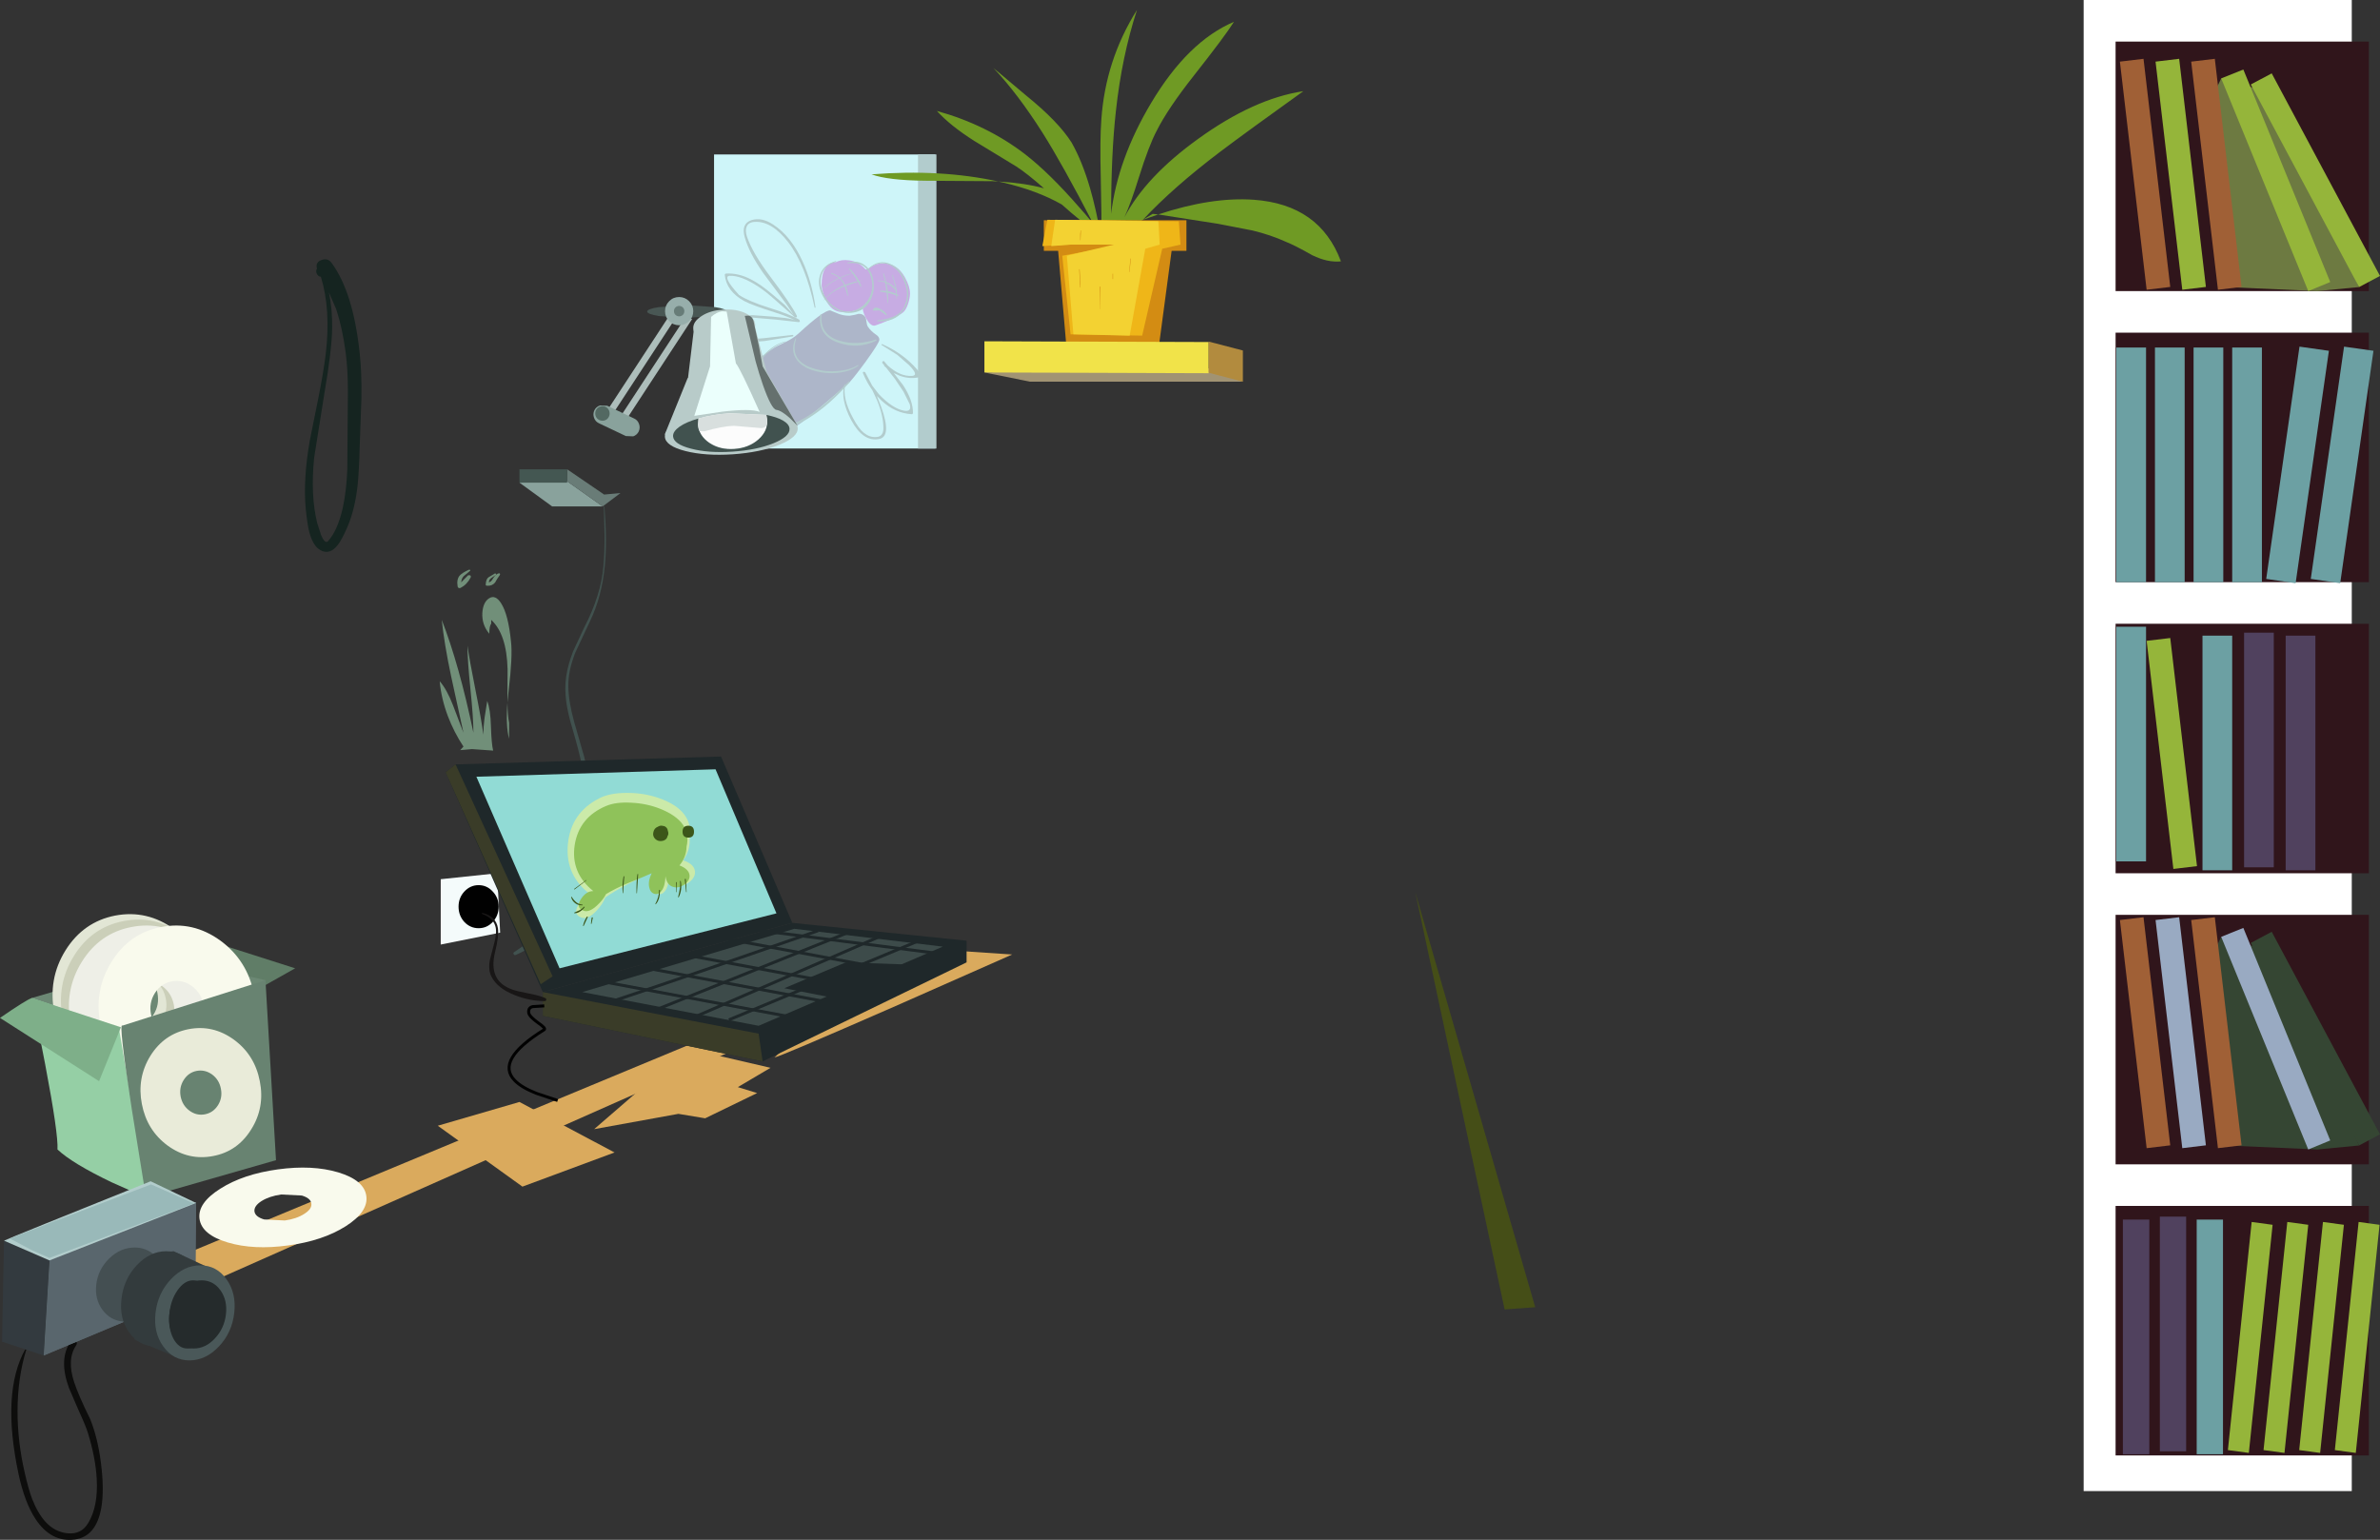 <?xml version="1.0" encoding="UTF-8" standalone="no"?>
<svg xmlns:xlink="http://www.w3.org/1999/xlink" height="518.4px" width="801.1px" xmlns="http://www.w3.org/2000/svg">
  <rect width="100%" height="100%" fill="#333333" stroke="none"/>
  <g transform="matrix(1.0, 0.0, 0.0, 1.0, 243.7, 336.2)">
    <path d="M-172.85 -8.65 L-177.7 -20.85 -144.35 -10.2 -155.0 -4.2 -172.85 -8.65" fill="#607d67" fill-rule="evenodd" stroke="none"/>
    <path d="M-186.85 -13.7 L-154.35 -6.2 -155.35 47.8 -233.0 -0.2 -186.85 -13.7" fill="#6c8874" fill-rule="evenodd" stroke="none"/>
    <path d="M-190.7 -1.85 Q-191.5 -5.8 -194.6 -8.05 -197.75 -10.3 -201.4 -9.6 -205.05 -8.9 -207.1 -5.6 -209.15 -2.35 -208.35 1.6 -207.6 5.5 -204.45 7.8 -201.35 10.05 -197.7 9.35 -194.05 8.65 -192.0 5.35 -189.95 2.1 -190.7 -1.85 M-221.65 -16.25 Q-215.65 -25.85 -204.95 -27.95 -194.2 -30.0 -185.05 -23.35 -175.9 -16.65 -173.65 -5.15 -171.45 6.35 -177.45 16.0 -183.45 25.6 -194.15 27.7 -204.85 29.75 -214.0 23.1 -223.15 16.4 -225.4 4.9 -227.65 -6.6 -221.65 -16.25" fill="#e2e6d5" fill-rule="evenodd" stroke="none"/>
    <path d="M-191.8 -6.2 Q-194.9 -8.5 -198.55 -7.8 -202.2 -7.1 -204.25 -3.8 -206.3 -0.5 -205.55 3.4 -204.75 7.35 -201.65 9.65 -198.5 11.9 -194.85 11.2 -191.2 10.5 -189.15 7.2 -187.1 3.95 -187.9 0.0 -188.65 -3.95 -191.8 -6.2 M-202.1 -26.1 Q-191.4 -28.2 -182.25 -21.55 -173.1 -14.85 -170.85 -3.35 -168.6 8.2 -174.6 17.8 -180.55 27.45 -191.3 29.5 -202.0 31.6 -211.2 24.95 -220.35 18.25 -222.6 6.75 -224.8 -4.8 -218.8 -14.4 -212.8 -24.05 -202.1 -26.1" fill="#cbcfb9" fill-rule="evenodd" stroke="none"/>
    <path d="M-189.1 -4.2 Q-192.25 -6.5 -195.9 -5.8 -199.55 -5.1 -201.6 -1.8 -203.65 1.5 -202.85 5.4 -202.1 9.35 -198.95 11.65 -195.85 13.9 -192.2 13.2 -188.55 12.5 -186.5 9.2 -184.45 5.95 -185.2 2.0 -186.0 -1.95 -189.1 -4.2 M-199.45 -24.1 Q-188.75 -26.2 -179.55 -19.55 -170.4 -12.85 -168.15 -1.35 -165.95 10.2 -171.95 19.8 -177.95 29.45 -188.65 31.5 -199.35 33.6 -208.5 26.95 -217.7 20.25 -219.9 8.75 -222.15 -2.8 -216.15 -12.4 -210.15 -22.05 -199.45 -24.1" fill="#eeefe7" fill-rule="evenodd" stroke="none"/>
    <path d="M-179.1 -4.2 Q-182.25 -6.5 -185.9 -5.8 -189.55 -5.1 -191.6 -1.8 -193.65 1.5 -192.85 5.4 -192.1 9.35 -188.95 11.65 -185.85 13.9 -182.2 13.2 -178.55 12.5 -176.5 9.2 -174.45 5.95 -175.2 2.0 -176.0 -1.95 -179.1 -4.2 M-189.45 -24.1 Q-178.75 -26.2 -169.55 -19.55 -160.4 -12.85 -158.15 -1.35 -155.95 10.2 -161.95 19.8 -167.95 29.45 -178.65 31.5 -189.35 33.6 -198.5 26.95 -207.7 20.25 -209.9 8.75 -212.15 -2.8 -206.15 -12.4 -200.15 -22.05 -189.45 -24.1" fill="#f9faed" fill-rule="evenodd" stroke="none"/>
    <path d="M-206.1 61.85 Q-219.35 55.5 -224.35 50.8 -224.05 45.5 -228.5 22.1 -230.7 10.45 -233.0 -0.2 L-203.7 9.8 -193.85 67.3 -206.1 61.85" fill="#95cfa5" fill-rule="evenodd" stroke="none"/>
    <path d="M-202.5 9.1 L-154.35 -6.2 -150.8 54.4 -194.55 66.95 -199.35 37.15 Q-203.9 7.6 -202.5 9.1" fill="#688371" fill-rule="evenodd" stroke="none"/>
    <path d="M-179.9 37.75 Q-177.5 39.5 -174.7 38.95 -171.9 38.4 -170.3 35.85 -168.75 33.35 -169.35 30.35 -169.9 27.35 -172.3 25.55 -174.75 23.8 -177.55 24.35 -180.3 24.9 -181.9 27.45 -183.45 29.95 -182.9 32.95 -182.3 36.0 -179.9 37.75 M-156.25 27.8 Q-154.5 36.65 -159.15 44.05 -163.75 51.45 -171.95 53.0 -180.2 54.6 -187.25 49.5 -194.25 44.35 -195.95 35.5 -197.65 26.7 -193.1 19.3 -188.5 11.9 -180.25 10.3 -172.05 8.7 -165.0 13.8 -157.95 18.95 -156.25 27.8" fill="#e9ebd9" fill-rule="evenodd" stroke="none"/>
    <path d="M-203.0 9.65 L-210.35 27.8 -243.7 6.5 Q-235.0 0.5 -233.0 -0.2 L-203.0 9.65" fill="#7eaf89" fill-rule="evenodd" stroke="none"/>
    <path d="M-95.35 -18.2 L-95.35 -40.2 -76.35 -42.2 -75.35 -22.2 -95.35 -18.2" fill="#f4fbfb" fill-rule="evenodd" stroke="none"/>
    <path d="M64.65 -16.2 L76.65 -15.2 -189.35 102.8 -211.35 101.8 -195.35 91.8 64.65 -16.2" fill="#daaa5d" fill-rule="evenodd" stroke="none"/>
    <path d="M-68.85 34.8 L-36.85 51.8 -67.85 63.3 -96.35 42.8 -68.85 34.8" fill="#daaa5d" fill-rule="evenodd" stroke="none"/>
    <path d="M57.0 -17.5 L97.0 -14.85 57.75 2.5 Q18.25 19.8 17.0 19.8 L57.0 -17.5" fill="#daaa5d" fill-rule="evenodd" stroke="none"/>
    <path d="M-83.65 -103.85 Q-81.65 -93.85 -81.0 -88.85 -81.0 -91.45 -80.6 -94.5 L-79.7 -100.2 Q-78.6 -97.3 -78.45 -91.6 -78.25 -85.5 -77.7 -83.5 L-84.85 -84.0 -88.8 -83.65 -87.7 -84.85 Q-90.85 -89.6 -92.95 -95.1 -95.2 -101.1 -95.7 -106.85 -93.25 -104.05 -91.2 -98.7 L-87.7 -89.5 -91.85 -108.5 Q-94.2 -119.6 -95.0 -127.5 -89.1 -112.3 -84.35 -89.5 -84.35 -94.5 -85.35 -104.15 -86.35 -113.85 -86.35 -118.85 -85.65 -113.85 -83.65 -103.85" fill="#718f79" fill-rule="evenodd" stroke="none"/>
    <path d="M-79.1 -134.75 Q-76.95 -136.15 -75.0 -133.05 -72.6 -129.3 -71.7 -120.2 -71.1 -115.45 -72.5 -103.6 L-72.9 -99.65 -72.9 -101.35 -72.85 -110.9 Q-73.15 -122.7 -78.35 -127.5 L-78.35 -126.2 Q-79.0 -125.5 -79.0 -122.85 -81.55 -125.85 -81.35 -129.85 -81.1 -133.45 -79.1 -134.75 M-72.9 -99.65 Q-72.85 -95.35 -72.35 -92.85 L-72.35 -87.5 Q-73.5 -91.85 -72.9 -99.65" fill="#718f79" fill-rule="evenodd" stroke="none"/>
    <path d="M-85.85 -144.4 L-85.45 -144.35 Q-85.3 -144.15 -85.5 -144.0 L-87.65 -142.2 Q-88.4 -141.35 -88.45 -140.15 L-87.7 -140.95 -86.1 -142.55 -85.4 -142.5 Q-85.1 -142.15 -85.3 -141.75 -86.5 -139.4 -88.7 -138.25 L-89.3 -138.2 -89.65 -138.65 Q-90.1 -141.2 -88.9 -142.5 -88.05 -143.4 -85.85 -144.4" fill="#718f79" fill-rule="evenodd" stroke="none"/>
    <path d="M-75.4 -143.0 L-75.4 -142.7 -76.35 -141.3 -77.05 -140.1 Q-78.0 -138.9 -79.7 -139.0 -80.3 -139.0 -80.2 -139.5 -80.1 -141.3 -79.25 -141.85 L-78.25 -142.45 -77.25 -143.05 Q-77.05 -143.25 -76.8 -143.05 -76.6 -142.85 -76.8 -142.65 L-78.45 -141.5 Q-79.05 -141.1 -79.15 -140.15 -78.75 -140.25 -78.45 -140.5 -78.1 -140.8 -77.7 -141.55 -76.7 -143.05 -75.7 -143.2 -75.5 -143.2 -75.4 -143.0" fill="#718f79" fill-rule="evenodd" stroke="none"/>
    <path d="M71.15 -185.2 L-3.35 -185.2 -3.35 -284.2 71.15 -284.2 71.15 -185.2" fill="#cef5f9" fill-rule="evenodd" stroke="none"/>
    <path d="M32.85 -240.1 Q32.85 -247.7 37.65 -247.95 39.55 -248.9 42.1 -248.55 45.05 -248.15 47.05 -246.15 L47.65 -245.5 Q48.5 -245.6 49.75 -246.5 51.2 -247.55 53.45 -247.55 58.25 -247.55 60.85 -242.9 62.6 -239.8 62.6 -237.4 62.6 -235.95 62.0 -234.05 61.3 -231.95 60.35 -231.1 58.9 -229.85 54.65 -228.05 50.95 -226.55 50.55 -226.55 49.15 -226.55 47.75 -229.15 46.4 -231.7 46.8 -233.15 45.95 -232.45 45.1 -232.0 43.6 -231.15 39.8 -231.15 36.1 -231.15 34.1 -235.6 33.1 -237.85 32.85 -240.1 M47.55 -233.85 L48.25 -234.5 47.55 -234.0 47.55 -233.85" fill="#c7ace3" fill-rule="evenodd" stroke="none"/>
    <path d="M38.05 -230.75 Q39.9 -229.9 42.25 -229.9 L44.0 -230.2 45.3 -230.55 Q47.3 -230.55 47.8 -228.8 48.05 -226.75 48.4 -226.25 49.45 -224.7 51.15 -223.55 52.3 -222.8 52.3 -221.85 52.3 -220.8 47.55 -214.25 42.95 -208.0 41.65 -206.9 L31.75 -198.5 Q24.55 -192.5 23.8 -192.5 23.1 -192.5 16.75 -203.15 10.6 -213.55 10.6 -213.85 10.6 -214.55 13.15 -216.5 14.5 -217.5 16.55 -218.9 17.45 -219.55 20.6 -221.0 23.25 -222.25 25.05 -223.9 33.6 -231.8 35.75 -231.7 L38.05 -230.75" fill="#adb6c9" fill-rule="evenodd" stroke="none"/>
    <path d="M71.5 -284.2 L71.5 -185.2 65.3 -185.2 65.3 -284.2 71.5 -284.2" fill="#b2cccd" fill-rule="evenodd" stroke="none"/>
    <path d="M21.55 -254.75 Q16.05 -261.8 10.4 -261.5 8.2 -261.4 7.6 -259.85 7.05 -258.55 7.75 -256.45 9.65 -250.9 15.7 -242.9 22.6 -233.8 24.5 -229.9 24.65 -229.55 24.4 -229.35 L23.85 -229.4 17.75 -234.75 Q14.05 -238.1 11.4 -239.8 5.7 -243.5 1.9 -243.35 -0.7 -243.2 5.05 -236.9 8.3 -234.75 15.15 -232.6 22.35 -230.35 25.35 -228.55 L25.55 -228.05 Q25.45 -227.75 25.15 -227.75 L17.5 -228.6 9.85 -229.25 4.95 -228.6 Q2.25 -227.8 1.1 -225.75 0.2 -224.2 1.2 -223.25 2.0 -222.5 3.75 -222.3 7.7 -221.75 13.45 -222.35 L23.15 -223.45 23.4 -223.2 23.2 -222.95 13.75 -221.4 Q8.3 -220.8 4.2 -221.35 0.5 -221.85 -0.1 -224.4 -0.7 -227.0 3.05 -228.75 5.85 -230.05 9.6 -230.1 L16.35 -229.6 20.55 -229.15 Q23.0 -228.8 24.05 -228.3 21.45 -229.65 17.8 -230.8 9.25 -233.5 6.8 -234.85 0.8 -238.15 0.25 -243.7 L0.35 -243.95 0.65 -244.1 Q4.85 -244.35 9.15 -242.1 12.3 -240.5 16.4 -237.0 L20.4 -233.6 23.45 -230.15 21.25 -233.45 13.15 -244.35 Q8.5 -251.0 7.0 -256.25 5.65 -260.95 9.3 -262.1 12.7 -263.15 16.55 -260.6 22.6 -256.65 26.45 -248.2 29.55 -241.4 30.8 -232.75 L30.65 -232.55 30.5 -232.65 Q27.45 -247.1 21.55 -254.75" fill="#b2cccd" fill-rule="evenodd" stroke="none"/>
    <path d="M20.6 -221.25 L20.75 -221.2 20.65 -221.1 Q16.05 -219.8 12.45 -214.8 9.2 -210.2 8.4 -205.05 7.55 -199.65 10.3 -195.5 13.3 -190.95 18.75 -192.1 24.8 -193.4 31.4 -198.3 35.85 -201.6 42.0 -207.8 L42.3 -207.8 42.3 -207.55 Q35.2 -199.5 28.1 -195.2 23.9 -192.6 20.9 -191.6 16.25 -190.1 13.05 -191.75 8.7 -194.0 7.55 -198.65 6.5 -202.8 8.2 -207.9 9.8 -212.7 13.2 -216.45 16.7 -220.3 20.6 -221.25" fill="#b2cccd" fill-rule="evenodd" stroke="none"/>
    <path d="M24.0 -222.2 Q24.05 -222.35 24.2 -222.3 L24.3 -222.15 Q21.8 -214.45 30.8 -211.95 34.4 -210.9 38.5 -211.3 42.55 -211.7 45.05 -213.3 L45.25 -213.25 45.25 -213.1 Q42.75 -211.2 38.45 -210.7 34.25 -210.25 30.35 -211.4 26.2 -212.6 24.4 -215.2 22.35 -218.15 24.0 -222.2" fill="#b2cccd" fill-rule="evenodd" stroke="none"/>
    <path d="M32.4 -230.2 Q32.45 -230.4 32.65 -230.4 L32.85 -230.2 Q32.2 -223.4 39.05 -221.45 44.7 -219.8 51.1 -221.9 L51.35 -221.75 51.25 -221.5 Q45.15 -218.6 38.7 -220.75 31.55 -223.1 32.4 -230.2" fill="#b2cccd" fill-rule="evenodd" stroke="none"/>
    <path d="M48.7 -245.6 L48.55 -245.6 48.55 -245.75 Q52.2 -249.15 56.25 -247.2 60.0 -245.45 61.45 -240.75 63.1 -235.35 60.25 -231.5 57.35 -227.65 51.65 -228.05 51.5 -228.05 51.5 -228.2 L51.65 -228.35 Q54.85 -228.7 56.8 -229.5 59.5 -230.6 60.6 -232.9 62.35 -236.5 60.95 -240.6 59.45 -245.1 56.05 -246.85 52.3 -248.75 48.7 -245.6" fill="#b2cccd" fill-rule="evenodd" stroke="none"/>
    <path d="M53.0 -220.25 L53.25 -220.35 Q61.65 -216.6 66.5 -209.9 L66.55 -209.55 Q66.45 -209.35 66.25 -209.3 62.6 -208.4 59.15 -209.7 L57.15 -210.6 60.3 -206.5 Q63.65 -201.4 63.6 -197.2 63.6 -196.75 63.15 -196.75 57.6 -197.1 53.1 -201.25 L51.45 -202.9 52.95 -199.1 Q56.5 -189.2 52.2 -188.4 46.8 -187.35 42.85 -194.7 39.15 -201.6 40.5 -206.75 40.55 -206.9 40.7 -206.85 L40.8 -206.65 Q39.75 -202.15 43.45 -195.4 45.35 -191.85 47.05 -190.5 48.95 -188.95 51.1 -189.05 53.6 -189.1 53.65 -191.9 53.7 -196.1 51.55 -201.35 L49.95 -204.8 Q48.1 -207.35 46.75 -210.6 46.65 -210.9 47.0 -211.05 L47.5 -210.9 49.9 -206.35 52.15 -203.45 Q56.7 -198.7 60.5 -197.95 63.3 -197.4 62.5 -200.15 L60.4 -204.35 57.45 -208.75 54.55 -212.45 Q53.75 -213.0 53.9 -213.25 L53.35 -213.9 Q53.1 -214.2 53.4 -214.5 53.7 -214.8 53.95 -214.5 L55.1 -213.15 Q59.3 -209.35 63.35 -209.65 65.7 -209.85 62.2 -213.35 L58.3 -216.75 53.05 -220.05 Q52.95 -220.1 53.0 -220.25" fill="#b2cccd" fill-rule="evenodd" stroke="none"/>
    <path d="M50.25 -231.65 Q50.2 -231.55 50.15 -231.6 L50.05 -231.7 Q50.5 -233.25 52.45 -232.25 54.25 -231.4 54.8 -230.25 L54.75 -230.05 54.55 -230.05 52.4 -231.7 50.25 -231.65" fill="#b2cccd" fill-rule="evenodd" stroke="none"/>
    <path d="M33.7 -235.15 Q33.6 -235.05 33.6 -235.2 37.6 -240.3 46.15 -241.75 L46.15 -241.65 Q41.4 -240.25 39.4 -239.35 35.85 -237.75 33.7 -235.15" fill="#b2cccd" fill-rule="evenodd" stroke="none"/>
    <path d="M33.7 -239.15 L33.6 -239.25 Q37.0 -242.5 43.15 -244.25 L43.15 -244.15 Q36.9 -242.15 33.7 -239.15" fill="#b2cccd" fill-rule="evenodd" stroke="none"/>
    <path d="M36.1 -244.05 Q36.0 -244.1 36.05 -244.2 36.1 -244.35 36.2 -244.3 38.65 -243.55 40.15 -241.4 41.55 -239.35 41.75 -236.7 L41.65 -236.6 Q41.6 -236.55 41.55 -236.65 40.85 -239.7 39.9 -241.2 38.55 -243.3 36.1 -244.05" fill="#b2cccd" fill-rule="evenodd" stroke="none"/>
    <path d="M42.05 -245.6 L42.05 -245.75 42.25 -245.8 Q45.45 -242.6 46.25 -239.7 L46.2 -239.6 Q46.1 -239.55 46.05 -239.65 43.7 -243.85 42.05 -245.6" fill="#b2cccd" fill-rule="evenodd" stroke="none"/>
    <path d="M52.65 -238.0 L52.45 -238.15 52.65 -238.35 Q56.35 -238.35 58.7 -236.8 L58.75 -236.6 58.6 -236.55 55.7 -237.5 52.65 -238.0" fill="#b2cccd" fill-rule="evenodd" stroke="none"/>
    <path d="M51.65 -241.6 L51.65 -241.75 Q53.75 -241.75 55.45 -240.9 57.35 -240.0 58.25 -238.25 L58.1 -238.1 Q55.35 -241.45 51.65 -241.6" fill="#b2cccd" fill-rule="evenodd" stroke="none"/>
    <path d="M53.55 -244.15 L53.75 -244.2 Q55.5 -238.9 55.2 -234.2 55.2 -233.9 55.05 -234.2 54.55 -240.9 53.55 -244.15" fill="#b2cccd" fill-rule="evenodd" stroke="none"/>
    <path d="M56.55 -243.65 L56.7 -243.7 Q58.4 -239.35 58.2 -235.7 58.2 -235.4 58.05 -235.7 57.8 -240.3 56.55 -243.65" fill="#b2cccd" fill-rule="evenodd" stroke="none"/>
    <path d="M166.3 -260.85 L146.15 -264.0 141.0 -262.2 141.05 -262.25 136.65 -259.1 Q132.4 -255.9 129.0 -255.5 L129.65 -251.5 Q127.45 -255.65 124.2 -259.15 L124.3 -258.85 Q120.35 -261.4 113.7 -267.35 105.45 -272.05 93.9 -274.75 L92.35 -275.1 90.5 -275.2 67.7 -275.35 Q55.1 -275.5 49.65 -277.5 72.9 -279.35 92.35 -275.1 101.4 -274.55 107.7 -272.8 101.9 -277.9 98.3 -280.2 L84.25 -288.75 Q76.2 -293.85 71.65 -298.85 88.4 -294.2 101.25 -284.35 109.6 -277.9 119.75 -266.2 L121.6 -264.1 124.3 -260.85 Q113.95 -280.85 107.15 -291.6 98.9 -304.6 90.7 -313.3 L101.75 -304.0 Q112.55 -295.25 117.0 -288.2 120.6 -281.85 123.25 -272.7 125.15 -266.1 127.0 -256.2 127.15 -262.5 126.8 -277.1 126.5 -289.1 127.0 -295.8 128.35 -315.9 139.0 -332.85 133.9 -317.2 131.9 -298.75 130.3 -284.3 130.3 -264.2 132.5 -282.65 143.75 -301.5 156.1 -322.25 171.65 -328.85 168.6 -324.0 158.15 -310.75 149.4 -299.65 145.65 -292.2 143.0 -287.2 139.65 -276.5 137.0 -267.9 134.75 -263.0 141.95 -276.75 159.6 -289.45 178.35 -303.0 195.0 -305.5 176.15 -292.0 167.0 -285.1 151.1 -273.05 141.05 -262.25 L144.3 -264.2 146.15 -264.0 Q164.1 -269.95 178.3 -268.95 200.55 -267.35 207.65 -248.2 203.2 -247.75 198.05 -250.25 192.35 -253.5 189.0 -254.85 184.05 -257.1 177.9 -258.6 L166.3 -260.85" fill="#6f9a24" fill-rule="evenodd" stroke="none"/>
    <path d="M151.35 -256.9 L146.2 -218.35 115.35 -218.35 111.95 -257.75 151.35 -256.9" fill="#d38c13" fill-rule="evenodd" stroke="none"/>
    <path d="M155.65 -251.75 L107.65 -251.75 107.65 -262.05 155.65 -262.05 155.65 -251.75" fill="#d38c13" fill-rule="evenodd" stroke="none"/>
    <path d="M153.1 -261.7 L153.65 -253.85 147.5 -252.45 140.75 -223.2 116.65 -223.65 113.85 -250.1 134.05 -253.85 115.55 -253.85 107.15 -253.35 108.85 -262.2 153.1 -261.7" fill="#efb618" fill-rule="evenodd" stroke="none"/>
    <path d="M146.2 -261.7 L146.65 -253.85 141.8 -252.45 136.55 -223.2 117.6 -223.65 115.4 -250.1 131.25 -253.85 116.75 -253.85 110.15 -253.35 111.45 -262.2 146.2 -261.7" fill="#f3d232" fill-rule="evenodd" stroke="none"/>
    <path d="M87.65 -210.8 L159.65 -213.5 174.65 -207.7 103.0 -207.7 87.65 -210.8" fill="#a19373" fill-rule="evenodd" stroke="none"/>
    <path d="M163.15 -210.55 L87.65 -210.8 87.65 -221.3 163.15 -221.05 163.15 -210.55" fill="#f1e349" fill-rule="evenodd" stroke="none"/>
    <path d="M174.65 -207.7 L163.15 -210.7 163.15 -221.2 174.65 -218.2 174.65 -207.7" fill="#b28b3e" fill-rule="evenodd" stroke="none"/>
    <path d="M-3.0 -232.8 Q0.9 -232.2 0.9 -231.3 0.9 -230.45 -3.0 -229.8 L-12.5 -229.2 -21.95 -229.8 Q-25.85 -230.45 -25.85 -231.3 -25.85 -232.2 -21.95 -232.8 L-12.5 -233.45 -3.0 -232.8" fill="#495754" fill-rule="evenodd" stroke="none"/>
    <path d="M-16.1 -233.45 L-14.25 -232.25 -39.0 -194.45 -40.85 -195.65 -16.1 -233.45" fill="#adbebb" fill-rule="evenodd" stroke="none"/>
    <path d="M-12.6 -229.95 L-10.75 -228.75 -35.5 -190.95 -37.35 -192.15 -12.6 -229.95" fill="#adbebb" fill-rule="evenodd" stroke="none"/>
    <path d="M-10.35 -231.45 Q-10.35 -229.45 -11.75 -228.1 -13.15 -226.7 -15.1 -226.7 -17.1 -226.7 -18.45 -228.1 -19.85 -229.45 -19.85 -231.45 -19.85 -233.4 -18.45 -234.8 -17.1 -236.2 -15.1 -236.2 -13.15 -236.2 -11.75 -234.8 -10.35 -233.4 -10.35 -231.45" fill="#97aeab" fill-rule="evenodd" stroke="none"/>
    <path d="M-13.35 -231.45 Q-13.35 -230.7 -13.85 -230.2 -14.4 -229.7 -15.1 -229.7 -15.8 -229.7 -16.35 -230.2 -16.85 -230.7 -16.85 -231.45 -16.85 -232.15 -16.35 -232.7 -15.8 -233.2 -15.1 -233.2 -14.4 -233.2 -13.85 -232.7 -13.35 -232.15 -13.35 -231.45" fill="#677c78" fill-rule="evenodd" stroke="none"/>
    <path d="M14.6 -210.05 L-12.2 -208.25 -9.95 -226.9 9.9 -228.25 14.6 -210.05" fill="#b8cbc9" fill-rule="evenodd" stroke="none"/>
    <path d="M24.75 -192.85 L-19.95 -189.9 -12.25 -208.9 14.55 -210.7 24.75 -192.85" fill="#b8cbc9" fill-rule="evenodd" stroke="none"/>
    <path d="M24.8 -192.1 Q25.0 -189.05 18.6 -186.45 12.2 -183.9 2.95 -183.25 -6.3 -182.65 -13.0 -184.35 -19.65 -186.05 -19.9 -189.1 -20.1 -192.15 -13.7 -194.75 -7.3 -197.35 1.95 -197.95 11.2 -198.6 17.9 -196.85 24.6 -195.15 24.8 -192.1" fill="#b8cbc9" fill-rule="evenodd" stroke="none"/>
    <path d="M10.5 -226.95 Q10.65 -224.6 7.7 -222.7 4.75 -220.85 0.45 -220.55 -3.9 -220.3 -7.05 -221.75 -10.2 -223.2 -10.35 -225.55 -10.5 -227.9 -7.55 -229.8 -4.65 -231.7 -0.3 -231.95 4.0 -232.25 7.15 -230.8 10.3 -229.3 10.5 -226.95" fill="#b8cbc9" fill-rule="evenodd" stroke="none"/>
    <path d="M2.0 -197.05 L14.25 -196.5 14.55 -194.85 Q14.8 -191.1 11.6 -188.25 8.35 -185.4 3.5 -185.05 -1.35 -184.7 -4.95 -187.1 -8.5 -189.55 -8.75 -193.25 L-8.6 -195.3 Q-3.6 -196.7 2.0 -197.05" fill="#fcfcfc" fill-rule="evenodd" stroke="none"/>
    <path d="M14.25 -196.5 Q17.75 -195.8 19.8 -194.65 21.95 -193.4 22.05 -191.9 22.25 -189.25 16.6 -186.95 11.0 -184.7 2.9 -184.15 -5.25 -183.6 -11.1 -185.15 -16.95 -186.65 -17.15 -189.3 -17.25 -190.95 -14.9 -192.6 -12.65 -194.15 -8.6 -195.3 L-8.75 -193.25 Q-8.5 -189.55 -4.95 -187.1 -1.35 -184.7 3.5 -185.05 8.35 -185.4 11.6 -188.25 14.8 -191.1 14.55 -194.85 L14.25 -196.5" fill="#41524f" fill-rule="evenodd" stroke="none"/>
    <path d="M2.0 -197.05 L14.25 -196.5 14.55 -194.85 Q14.75 -191.85 12.15 -192.1 L3.3 -192.85 Q-0.65 -192.7 -6.55 -191.0 L-8.2 -191.05 Q-8.65 -191.45 -8.75 -193.25 L-8.6 -195.3 Q-3.6 -196.7 2.0 -197.05" fill="#d8dfde" fill-rule="evenodd" stroke="none"/>
    <path d="M-40.45 -165.7 L-40.25 -165.7 Q-39.3 -153.95 -40.1 -145.9 -41.1 -135.3 -45.2 -126.85 L-50.05 -116.5 Q-52.45 -110.4 -52.4 -105.35 -52.35 -100.05 -50.45 -93.2 L-47.05 -81.35 Q-42.45 -63.7 -50.65 -36.9 -53.0 -29.2 -57.85 -23.6 -62.85 -17.8 -70.1 -14.7 -70.55 -14.5 -70.8 -14.95 -71.05 -15.35 -70.65 -15.65 L-63.3 -20.6 Q-59.2 -23.6 -57.0 -26.8 -54.7 -30.15 -53.1 -34.6 -51.9 -37.85 -50.7 -43.05 -48.95 -50.75 -48.15 -55.25 -47.0 -62.05 -46.9 -67.65 -46.8 -73.2 -48.0 -79.3 -48.85 -83.45 -50.95 -90.65 -52.5 -95.75 -53.05 -99.55 -53.75 -104.45 -53.1 -108.6 -52.5 -112.55 -50.8 -116.9 L-47.15 -124.75 Q-41.35 -135.95 -40.6 -145.55 -40.2 -149.95 -40.2 -155.6 L-40.45 -165.7" fill="#41524f" fill-rule="evenodd" stroke="none"/>
    <path d="M-68.85 -173.7 L-52.85 -174.2 -40.85 -165.7 -57.85 -165.7 -68.85 -173.7" fill="#89a29c" fill-rule="evenodd" stroke="none"/>
    <path d="M-40.35 -169.7 L-34.85 -170.2 -40.85 -165.7 -52.85 -174.2 -52.8 -178.2 -40.35 -169.7" fill="#697c77" fill-rule="evenodd" stroke="none"/>
    <path d="M-68.85 -173.7 L-68.85 -178.2 -52.8 -178.2 -52.8 -173.7 -68.85 -173.7" fill="#445752" fill-rule="evenodd" stroke="none"/>
    <path d="M-41.75 -199.7 L-39.3 -199.6 -30.25 -195.3 Q-29.05 -194.75 -28.6 -193.45 -28.15 -192.2 -28.7 -190.95 -29.3 -189.75 -30.55 -189.3 L-33.05 -189.4 -42.1 -193.7 Q-43.3 -194.25 -43.75 -195.55 -44.2 -196.8 -43.65 -198.05 -43.05 -199.25 -41.75 -199.7" fill="#89a29c" fill-rule="evenodd" stroke="none"/>
    <path d="M-40.9 -199.45 Q-39.9 -199.45 -39.2 -198.75 -38.5 -198.0 -38.5 -197.0 -38.5 -196.0 -39.2 -195.25 -39.9 -194.55 -40.9 -194.55 -41.9 -194.55 -42.65 -195.25 -43.35 -196.0 -43.35 -197.0 -43.35 -198.0 -42.65 -198.75 -41.9 -199.45 -40.9 -199.45" fill="#536962" fill-rule="evenodd" stroke="none"/>
    <path d="M0.9 -231.3 L4.0 -213.85 Q5.3 -212.5 12.0 -197.5 9.3 -198.75 -0.65 -197.6 L-10.0 -196.2 -4.7 -212.85 -4.35 -229.5 Q-2.45 -231.2 -0.6 -231.4 L0.9 -231.3" fill="#ebfffc" fill-rule="evenodd" stroke="none"/>
    <path d="M7.0 -229.85 L8.15 -229.95 Q9.45 -229.75 9.9 -228.25 L11.75 -219.65 13.0 -212.85 24.75 -192.85 22.2 -195.4 Q19.3 -198.0 17.65 -198.2 16.0 -198.4 13.15 -206.45 11.75 -210.5 10.65 -214.5 L7.0 -229.85" fill="#65706e" fill-rule="evenodd" stroke="none"/>
    <path d="M-90.35 -78.85 L-1.0 -81.5 23.0 -25.5 -61.0 -2.2 -93.7 -76.2 -90.35 -78.85" fill="#1f282a" fill-rule="evenodd" stroke="none"/>
    <path d="M81.65 -19.5 L81.65 -12.2 13.0 21.15 -61.0 5.8 -61.0 -2.2 23.0 -25.5 81.65 -19.5" fill="#1f282a" fill-rule="evenodd" stroke="none"/>
    <path d="M-83.35 -74.7 L-2.85 -77.2 17.65 -28.7 -55.35 -10.2 -83.35 -74.7" fill="#91dbd5" fill-rule="evenodd" stroke="none"/>
    <path d="M73.65 -17.5 L11.65 9.15 -47.7 -2.2 23.65 -23.5 73.65 -17.5" fill="#3d4b4a" fill-rule="evenodd" stroke="none"/>
    <path d="M37.0 -0.2 L20.3 -3.5 41.0 -12.2 61.0 -11.5 37.0 -0.2" fill="#1f282a" fill-rule="evenodd" stroke="none"/>
    <path d="M-45.0 3.15 Q-43.75 3.15 -5.9 -9.85 L31.65 -22.85" fill="none" stroke="#1f282a" stroke-linecap="butt" stroke-linejoin="miter-clip" stroke-miterlimit="4.0" stroke-width="1.0"/>
    <path d="M41.65 -22.2 L-23.0 3.8" fill="none" stroke="#1f282a" stroke-linecap="butt" stroke-linejoin="miter-clip" stroke-miterlimit="4.0" stroke-width="1.0"/>
    <path d="M-9.0 5.8 L52.3 -20.85" fill="none" stroke="#1f282a" stroke-linecap="butt" stroke-linejoin="miter-clip" stroke-miterlimit="4.0" stroke-width="1.0"/>
    <path d="M65.65 -19.5 L1.65 7.15" fill="none" stroke="#1f282a" stroke-linecap="butt" stroke-linejoin="miter-clip" stroke-miterlimit="4.0" stroke-width="1.0"/>
    <path d="M-39.7 -5.5 L24.3 6.5" fill="none" stroke="#1f282a" stroke-linecap="butt" stroke-linejoin="miter-clip" stroke-miterlimit="4.0" stroke-width="1.0"/>
    <path d="M-25.7 -10.2 L38.3 1.8" fill="none" stroke="#1f282a" stroke-linecap="butt" stroke-linejoin="miter-clip" stroke-miterlimit="4.0" stroke-width="1.0"/>
    <path d="M-13.7 -14.85 L50.3 -2.85" fill="none" stroke="#1f282a" stroke-linecap="butt" stroke-linejoin="miter-clip" stroke-miterlimit="4.0" stroke-width="1.0"/>
    <path d="M0.3 -20.2 L64.3 -8.2" fill="none" stroke="#1f282a" stroke-linecap="butt" stroke-linejoin="miter-clip" stroke-miterlimit="4.0" stroke-width="1.0"/>
    <path d="M11.35 -23.0 L75.95 -14.7" fill="none" stroke="#1f282a" stroke-linecap="butt" stroke-linejoin="miter-clip" stroke-miterlimit="4.0" stroke-width="1.0"/>
    <path d="M11.65 11.8 L13.0 21.15 -61.0 5.8 -61.0 -2.2 11.65 11.8" fill="#3a3c28" fill-rule="evenodd" stroke="none"/>
    <path d="M-93.7 -76.2 L-90.35 -78.85 -57.7 -7.5 -61.7 -4.85 -93.7 -76.2" fill="#3a3c28" fill-rule="evenodd" stroke="none"/>
    <path d="M-21.9 -67.5 Q-10.1 -63.35 -11.55 -53.95 -11.4 -49.7 -13.75 -46.55 -10.15 -45.35 -9.8 -43.0 -9.5 -41.05 -11.45 -39.4 -13.4 -37.75 -15.45 -38.25 -17.85 -38.75 -18.55 -42.1 -18.45 -38.3 -19.7 -36.45 -20.8 -34.8 -22.3 -35.25 -23.8 -35.7 -24.35 -37.7 -24.9 -40.0 -23.7 -42.95 L-31.95 -38.75 Q-36.75 -36.3 -39.95 -34.05 -40.85 -31.75 -43.0 -29.5 -45.55 -26.8 -47.55 -27.15 -50.9 -28.0 -49.15 -31.4 -47.5 -34.75 -44.75 -34.9 -53.55 -41.35 -52.55 -52.0 -51.55 -62.6 -41.95 -67.45 -38.45 -69.25 -32.8 -69.25 -27.0 -69.3 -21.9 -67.5" fill="#cbeaa9" fill-rule="evenodd" stroke="none"/>
    <path d="M-21.35 -63.85 Q-10.65 -59.5 -12.6 -51.2 -12.7 -47.55 -15.0 -44.85 -11.8 -43.6 -11.6 -41.5 -11.45 -39.75 -13.35 -38.4 -15.25 -37.05 -17.1 -37.6 -19.25 -38.2 -19.7 -41.2 -19.8 -37.85 -21.05 -36.25 -22.15 -34.85 -23.5 -35.3 -24.85 -35.75 -25.2 -37.6 -25.6 -39.65 -24.35 -42.2 -27.0 -41.0 -32.15 -38.95 -36.65 -37.05 -39.7 -35.2 -40.7 -33.25 -42.75 -31.35 -45.25 -29.05 -47.0 -29.5 -50.05 -30.45 -48.25 -33.35 -46.5 -36.2 -44.0 -36.2 -51.7 -42.4 -50.25 -51.75 -48.75 -61.05 -39.7 -64.85 -36.4 -66.25 -31.2 -65.95 -25.9 -65.7 -21.35 -63.85" fill="#8fc25a" fill-rule="evenodd" stroke="none"/>
    <path d="M-22.3 -57.85 Q-21.4 -58.4 -20.6 -58.15 -19.6 -58.1 -19.05 -57.1 L-18.75 -55.9 Q-18.7 -55.5 -18.8 -55.15 L-19.0 -54.65 -18.95 -54.85 -19.1 -54.5 -19.0 -54.65 Q-19.3 -53.4 -20.7 -53.1 -22.15 -52.8 -23.15 -53.75 -24.15 -54.75 -23.75 -56.15 -23.45 -57.4 -22.3 -57.85" fill="#3c5619" fill-rule="evenodd" stroke="none"/>
    <path d="M-50.3 -36.75 L-50.45 -36.75 -50.4 -36.95 -46.4 -39.9 -46.3 -39.9 -46.3 -39.8 -50.3 -36.75" fill="#3c5619" fill-rule="evenodd" stroke="none"/>
    <path d="M-33.8 -41.2 L-33.55 -41.15 -33.8 -38.35 -33.95 -35.5 -34.1 -35.5 Q-34.35 -38.4 -33.8 -41.2" fill="#3c5619" fill-rule="evenodd" stroke="none"/>
    <path d="M-29.15 -41.9 Q-28.85 -42.0 -28.9 -41.8 L-29.3 -35.5 Q-29.3 -35.35 -29.45 -35.5 -29.55 -39.2 -29.15 -41.9" fill="#3c5619" fill-rule="evenodd" stroke="none"/>
    <path d="M-12.0 -54.2 Q-13.95 -54.2 -13.95 -56.2 -13.95 -58.2 -12.0 -58.2 -10.1 -58.2 -10.1 -56.2 -10.1 -54.2 -12.0 -54.2" fill="#3c5619" fill-rule="evenodd" stroke="none"/>
    <path d="M-21.85 -36.5 L-21.7 -36.65 -21.55 -36.5 Q-21.55 -33.3 -22.95 -31.8 L-23.1 -31.75 -23.1 -31.9 Q-21.85 -34.25 -21.85 -36.5" fill="#3c5619" fill-rule="evenodd" stroke="none"/>
    <path d="M-16.15 -39.2 L-15.9 -39.2 -15.95 -35.85 -16.1 -35.85 -16.15 -39.2" fill="#3c5619" fill-rule="evenodd" stroke="none"/>
    <path d="M-14.8 -39.5 L-14.7 -39.65 Q-14.6 -39.7 -14.55 -39.55 -14.0 -36.65 -15.25 -34.1 -15.5 -34.1 -15.45 -34.2 -14.55 -37.7 -14.8 -39.5" fill="#3c5619" fill-rule="evenodd" stroke="none"/>
    <path d="M-13.2 -40.2 L-13.0 -40.35 -12.85 -40.2 -12.7 -38.0 -12.6 -35.85 -12.75 -35.85 -13.2 -40.2" fill="#3c5619" fill-rule="evenodd" stroke="none"/>
    <path d="M-47.7 -31.65 L-47.55 -31.5 -47.7 -31.4 Q-49.05 -31.35 -50.05 -32.1 -51.1 -32.85 -51.45 -34.15 L-51.4 -34.25 -51.25 -34.25 Q-49.75 -31.75 -47.7 -31.65" fill="#3c5619" fill-rule="evenodd" stroke="none"/>
    <path d="M-47.15 -30.9 L-46.95 -30.95 -46.9 -30.8 Q-47.45 -29.95 -48.4 -29.35 -49.4 -28.7 -50.35 -28.75 L-50.45 -28.85 -50.4 -28.95 -48.65 -29.75 Q-47.7 -30.25 -47.15 -30.9" fill="#3c5619" fill-rule="evenodd" stroke="none"/>
    <path d="M-46.15 -27.6 L-45.9 -27.65 -45.85 -27.45 -47.25 -24.45 -47.35 -24.4 -47.45 -24.55 Q-47.05 -26.25 -46.15 -27.6" fill="#3c5619" fill-rule="evenodd" stroke="none"/>
    <path d="M-44.55 -27.2 L-44.35 -27.4 -44.15 -27.2 -44.6 -25.15 -44.8 -25.2 -44.55 -27.2" fill="#3c5619" fill-rule="evenodd" stroke="none"/>
    <path d="M-133.0 -237.8 Q-131.8 -232.25 -131.9 -225.55 -132.05 -218.05 -134.45 -204.15 L-137.95 -182.15 Q-139.25 -169.4 -136.9 -160.0 L-135.6 -156.0 Q-134.25 -152.85 -133.2 -154.1 -130.0 -157.75 -128.3 -165.3 -127.1 -170.85 -126.8 -178.15 L-126.7 -191.15 -126.6 -204.3 Q-126.6 -211.95 -127.35 -217.5 -128.45 -225.8 -130.5 -232.0 L-133.0 -237.8 M-135.5 -248.65 Q-133.4 -249.45 -132.1 -247.7 -124.85 -237.9 -122.65 -217.5 -121.9 -210.85 -122.05 -202.0 L-122.6 -186.55 Q-122.85 -177.05 -123.35 -172.6 -124.25 -164.75 -126.65 -159.05 -128.6 -154.5 -129.95 -152.8 -132.65 -149.25 -135.8 -150.95 -138.4 -152.35 -139.65 -157.3 -140.25 -159.7 -140.8 -164.95 -141.7 -175.0 -139.4 -188.0 L-136.5 -202.4 Q-134.75 -211.25 -134.05 -217.1 -132.3 -232.0 -135.7 -243.05 -136.35 -243.0 -136.9 -243.75 -137.6 -244.85 -137.0 -245.8 -137.6 -247.9 -135.5 -248.65" fill="#152420" fill-rule="evenodd" stroke="none"/>
    <path d="M15.65 23.3 L4.65 29.8 11.15 31.8 -6.35 40.3 -15.35 38.8 -43.7 43.95 -12.35 16.8 15.65 23.3" fill="#daaa5d" fill-rule="evenodd" stroke="none"/>
    <path d="M-60.5 2.45 L-64.4 2.7 Q-65.9 3.05 -65.75 4.7 -65.6 6.0 -62.5 8.2 -59.85 10.05 -60.5 10.45 -77.1 20.75 -70.45 27.55 -68.2 29.9 -63.15 31.9 L-56.0 34.3" fill="none" stroke="#010101" stroke-linecap="butt" stroke-linejoin="miter-clip" stroke-miterlimit="4.0" stroke-width="1.0"/>
    <path d="M547.9 -336.2 L547.9 165.8 457.65 165.8 457.65 -336.2 547.9 -336.2" fill="#ffffff" fill-rule="evenodd" stroke="none"/>
    <path d="M553.65 -238.2 L468.4 -238.2 468.4 -322.2 553.65 -322.2 553.65 -238.2" fill="#30151b" fill-rule="evenodd" stroke="none"/>
    <path d="M503.95 -309.8 L521.0 -304.85 550.35 -239.55 536.3 -238.2 507.0 -239.5 499.0 -299.5 503.95 -309.8" fill="#6d7a41" fill-rule="evenodd" stroke="none"/>
    <path d="M553.65 -140.2 L468.4 -140.2 468.4 -224.2 553.65 -224.2 553.65 -140.2" fill="#30151b" fill-rule="evenodd" stroke="none"/>
    <path d="M468.4 -126.2 L553.65 -126.2 553.65 -42.2 468.4 -42.2 468.4 -126.2" fill="#30151b" fill-rule="evenodd" stroke="none"/>
    <path d="M553.65 -28.2 L553.65 55.8 468.4 55.8 468.4 -28.2 553.65 -28.2" fill="#30151b" fill-rule="evenodd" stroke="none"/>
    <path d="M553.65 153.8 L468.4 153.8 468.4 69.8 553.65 69.8 553.65 153.8" fill="#30151b" fill-rule="evenodd" stroke="none"/>
    <path d="M477.8 -316.4 L486.8 -239.6 478.85 -238.65 469.85 -315.45 477.8 -316.4" fill="#a06036" fill-rule="evenodd" stroke="none"/>
    <path d="M490.85 -238.65 L481.85 -315.45 489.8 -316.4 498.8 -239.6 490.85 -238.65" fill="#95b53a" fill-rule="evenodd" stroke="none"/>
    <path d="M487.85 -43.65 L478.85 -120.45 486.8 -121.4 495.8 -44.6 487.85 -43.65" fill="#95b53a" fill-rule="evenodd" stroke="none"/>
    <path d="M501.8 -316.4 L510.8 -239.6 502.85 -238.65 493.85 -315.45 501.8 -316.4" fill="#a06036" fill-rule="evenodd" stroke="none"/>
    <path d="M511.4 -312.8 L540.65 -241.25 533.25 -238.2 503.95 -309.8 511.4 -312.8" fill="#95b53a" fill-rule="evenodd" stroke="none"/>
    <path d="M520.95 -311.5 L557.4 -243.3 550.35 -239.55 513.9 -307.75 520.95 -311.5" fill="#95b53a" fill-rule="evenodd" stroke="none"/>
    <path d="M503.95 -20.8 L521.0 -15.85 550.35 49.45 536.3 50.8 507.0 49.5 499.0 -10.5 503.95 -20.8" fill="#354633" fill-rule="evenodd" stroke="none"/>
    <path d="M477.8 -27.4 L486.8 49.4 478.85 50.35 469.85 -26.45 477.8 -27.4" fill="#a06036" fill-rule="evenodd" stroke="none"/>
    <path d="M489.8 -27.4 L498.8 49.4 490.85 50.35 481.85 -26.45 489.8 -27.4" fill="#99aac2" fill-rule="evenodd" stroke="none"/>
    <path d="M501.8 -27.4 L510.8 49.4 502.85 50.35 493.85 -26.45 501.8 -27.4" fill="#a06036" fill-rule="evenodd" stroke="none"/>
    <path d="M511.4 -23.8 L540.65 47.75 533.25 50.8 503.95 -20.8 511.4 -23.8" fill="#99aac2" fill-rule="evenodd" stroke="none"/>
    <path d="M520.95 -22.5 L557.4 45.7 550.35 49.45 513.9 -18.75 520.95 -22.5" fill="#354633" fill-rule="evenodd" stroke="none"/>
    <path d="M478.65 -219.2 L478.65 -140.2 468.65 -140.2 468.65 -219.2 478.65 -219.2" fill="#6ca0a3" fill-rule="evenodd" stroke="none"/>
    <path d="M491.65 -140.2 L481.65 -140.2 481.65 -219.2 491.65 -219.2 491.65 -140.2" fill="#6ca0a3" fill-rule="evenodd" stroke="none"/>
    <path d="M504.65 -219.2 L504.65 -140.2 494.65 -140.2 494.65 -219.2 504.65 -219.2" fill="#6ca0a3" fill-rule="evenodd" stroke="none"/>
    <path d="M517.65 -219.2 L517.65 -140.2 507.65 -140.2 507.65 -219.2 517.65 -219.2" fill="#6ca0a3" fill-rule="evenodd" stroke="none"/>
    <path d="M478.65 -125.2 L478.65 -46.2 468.65 -46.2 468.65 -125.2 478.65 -125.2" fill="#6ca0a3" fill-rule="evenodd" stroke="none"/>
    <path d="M507.65 -122.2 L507.65 -43.2 497.65 -43.2 497.65 -122.2 507.65 -122.2" fill="#6ca0a3" fill-rule="evenodd" stroke="none"/>
    <path d="M521.65 -123.2 L521.65 -44.2 511.65 -44.2 511.65 -123.2 521.65 -123.2" fill="#50415e" fill-rule="evenodd" stroke="none"/>
    <path d="M535.65 -122.2 L535.65 -43.2 525.65 -43.2 525.65 -122.2 535.65 -122.2" fill="#50415e" fill-rule="evenodd" stroke="none"/>
    <path d="M514.2 75.2 L521.25 76.15 513.25 152.95 506.2 152.0 514.2 75.2" fill="#95b53a" fill-rule="evenodd" stroke="none"/>
    <path d="M526.2 75.2 L533.25 76.15 525.25 152.95 518.2 152.0 526.2 75.2" fill="#95b53a" fill-rule="evenodd" stroke="none"/>
    <path d="M538.2 75.2 L545.25 76.15 537.25 152.95 530.2 152.0 538.2 75.2" fill="#95b53a" fill-rule="evenodd" stroke="none"/>
    <path d="M550.2 75.2 L557.25 76.15 549.25 152.95 542.2 152.0 550.2 75.2" fill="#95b53a" fill-rule="evenodd" stroke="none"/>
    <path d="M495.7 74.4 L504.55 74.4 504.55 153.4 495.7 153.4 495.7 74.4" fill="#6ca0a3" fill-rule="evenodd" stroke="none"/>
    <path d="M492.15 73.4 L492.15 152.4 483.3 152.4 483.3 73.4 492.15 73.4" fill="#50415e" fill-rule="evenodd" stroke="none"/>
    <path d="M470.85 74.4 L479.75 74.4 479.75 153.4 470.85 153.4 470.85 74.4" fill="#50415e" fill-rule="evenodd" stroke="none"/>
    <path d="M540.2 -218.1 L529.0 -139.85 519.1 -141.3 530.3 -219.5 540.2 -218.1" fill="#6ca0a3" fill-rule="evenodd" stroke="none"/>
    <path d="M555.2 -218.1 L544.0 -139.85 534.1 -141.3 545.3 -219.5 555.2 -218.1" fill="#6ca0a3" fill-rule="evenodd" stroke="none"/>
    <path d="M-82.6 -38.2 Q-79.8 -38.2 -77.85 -36.05 -75.85 -33.95 -75.85 -30.95 -75.85 -27.95 -77.85 -25.8 -79.8 -23.7 -82.6 -23.7 -85.4 -23.7 -87.4 -25.8 -89.35 -27.95 -89.35 -30.95 -89.35 -33.95 -87.4 -36.05 -85.4 -38.2 -82.6 -38.2" fill="#010101" fill-rule="evenodd" stroke="none"/>
    <path d="M-81.4 -28.5 L-81.55 -28.75 -81.3 -28.85 Q-76.75 -27.75 -76.1 -23.7 -75.7 -21.15 -77.05 -15.7 -79.5 -5.9 -71.25 -3.05 -69.75 -2.5 -65.6 -1.7 -61.95 -1.0 -60.1 -0.15 -59.75 0.05 -59.85 0.45 -59.95 0.85 -60.35 0.85 -65.5 0.8 -70.4 -1.15 -76.25 -3.45 -78.25 -7.35 -79.45 -9.6 -78.8 -13.05 L-77.25 -19.05 Q-76.35 -22.55 -77.0 -24.5 -77.8 -27.15 -81.4 -28.5" fill="#181616" fill-rule="evenodd" stroke="none"/>
    <path d="M-150.2 57.5 Q-138.55 55.9 -129.85 58.5 -121.1 61.15 -120.4 66.45 -119.65 71.75 -127.35 76.65 -135.1 81.55 -146.7 83.1 -158.3 84.7 -167.05 82.1 -175.8 79.5 -176.55 74.15 -177.25 68.85 -169.55 64.0 -161.85 59.1 -150.2 57.5 M-141.25 72.45 Q-138.65 70.8 -138.9 69.0 -139.1 67.2 -142.1 66.3 L-149.05 65.95 Q-153.0 66.5 -155.65 68.15 -158.25 69.8 -158.05 71.65 -157.8 73.45 -154.8 74.35 L-147.85 74.7 Q-143.85 74.15 -141.25 72.45" fill="#f9faed" fill-rule="evenodd" stroke="none"/>
    <path d="M-218.4 115.25 Q-217.45 115.8 -218.05 116.7 -221.3 121.5 -218.7 129.25 -217.25 133.65 -213.35 141.55 -210.8 147.9 -209.75 156.15 -208.55 165.3 -209.6 171.4 -211.3 181.1 -218.5 182.1 -226.5 183.15 -231.75 175.2 -235.4 169.65 -237.45 160.1 -243.3 132.6 -235.2 118.05 L-234.95 118.0 Q-234.75 118.05 -234.85 118.2 -237.75 127.55 -237.8 138.8 -237.8 149.1 -235.4 159.55 -234.15 165.05 -232.9 168.4 -231.0 173.3 -228.3 176.25 -225.15 179.6 -221.0 180.0 -216.35 180.5 -214.0 176.55 -210.6 170.9 -211.15 161.55 -211.55 154.55 -214.1 146.25 -214.85 143.8 -217.1 138.95 L-220.5 131.05 Q-224.0 121.45 -220.0 115.6 -219.4 114.7 -218.4 115.25" fill="#0d0d0c" fill-rule="evenodd" stroke="none"/>
    <path d="M-177.7 68.8 L-178.0 98.8 -229.0 120.15 -227.05 88.15 -177.7 68.8" fill="#59666d" fill-rule="evenodd" stroke="none"/>
    <path d="M-177.7 68.5 L-178.0 98.7 -229.0 120.15 -227.05 87.95 -177.7 68.5" fill="#59666d" fill-rule="evenodd" stroke="none"/>
    <path d="M-242.35 81.5 L-227.05 88.15 -229.0 120.15 -243.0 115.5 -242.35 81.5" fill="#333a3f" fill-rule="evenodd" stroke="none"/>
    <path d="M-227.05 88.15 L-242.35 81.5 Q-239.45 80.15 -193.0 61.5 L-177.7 68.8 -227.05 88.15" fill="#b2cdcc" fill-rule="evenodd" stroke="none"/>
    <path d="M-227.05 87.3 L-232.95 84.7 -240.35 80.8 Q-237.45 79.5 -192.85 62.55 L-178.45 68.95 -227.05 87.3" fill="#99b9b9" fill-rule="evenodd" stroke="none"/>
    <path d="M-211.3 96.3 Q-210.7 91.15 -206.9 87.45 -203.1 83.8 -198.35 83.8 -194.65 83.8 -191.85 86.2 -184.05 89.9 -176.3 93.55 -172.35 94.4 -170.1 97.8 -167.85 101.25 -168.35 105.8 -168.95 111.0 -172.75 114.65 -176.55 118.3 -181.3 118.3 -183.75 118.3 -185.8 117.25 L-202.2 108.75 Q-206.6 108.35 -209.2 104.8 -211.85 101.2 -211.3 96.3" fill="#444f52" fill-rule="evenodd" stroke="none"/>
    <path d="M-178.9 89.75 Q-175.55 94.45 -176.3 101.05 -177.1 107.7 -181.5 112.35 -185.9 117.05 -191.4 117.05 -196.9 117.05 -200.25 112.35 -203.6 107.7 -202.8 101.05 -202.05 94.45 -197.65 89.75 -193.2 85.05 -187.75 85.05 -182.25 85.05 -178.9 89.75" fill="#333b3d" fill-rule="evenodd" stroke="none"/>
    <path d="M-183.15 95.3 L-188.6 105.55 -184.8 120.55 -198.4 114.8 Q-199.0 107.6 -197.65 100.3 -195.0 85.7 -185.25 85.05 L-170.3 92.05 -183.15 95.3" fill="#333b3d" fill-rule="evenodd" stroke="none"/>
    <path d="M-167.45 94.5 Q-164.1 99.2 -164.85 105.8 -165.6 112.45 -170.0 117.1 -174.45 121.8 -179.95 121.8 -185.4 121.8 -188.75 117.1 -192.1 112.45 -191.35 105.8 -190.6 99.2 -186.2 94.5 -181.75 89.8 -176.3 89.8 -170.8 89.8 -167.45 94.5" fill="#4a5859" fill-rule="evenodd" stroke="none"/>
    <path d="M-169.5 98.2 Q-167.1 101.55 -167.65 106.3 -168.2 111.05 -171.4 114.45 -174.55 117.8 -178.5 117.8 -182.45 117.8 -184.85 114.45 -187.2 111.05 -186.7 106.3 -186.15 101.55 -182.95 98.2 -179.8 94.85 -175.85 94.85 -171.9 94.85 -169.5 98.2" fill="#252b2c" fill-rule="evenodd" stroke="none"/>
    <path d="M-174.05 98.2 Q-172.25 101.55 -172.65 106.3 -173.05 111.05 -175.4 114.45 -177.75 117.8 -180.65 117.8 -183.55 117.8 -185.35 114.45 -187.1 111.05 -186.7 106.3 -186.3 101.55 -183.95 98.2 -181.6 94.85 -178.7 94.85 -175.8 94.85 -174.05 98.2" fill="#252b2c" fill-rule="evenodd" stroke="none"/>
    <path d="M262.75 104.65 L232.7 -35.75 273.05 103.9 262.75 104.65" fill="#454e17" fill-rule="evenodd" stroke="none"/>
    <path d="M41.65 -247.55 L41.5 -247.65 41.6 -247.8 Q45.25 -248.75 47.65 -246.7 49.85 -244.9 50.3 -241.5 50.8 -238.15 49.35 -235.25 47.8 -232.1 44.6 -231.2 40.85 -230.15 37.45 -232.15 34.35 -234.0 32.85 -237.4 31.35 -240.9 32.4 -243.85 33.55 -247.15 37.6 -248.3 L37.75 -248.2 37.7 -248.05 Q33.7 -246.85 32.75 -243.4 31.95 -240.35 33.7 -236.9 35.5 -233.5 38.6 -232.05 42.05 -230.45 45.45 -232.35 48.05 -233.85 49.2 -236.6 50.25 -239.2 49.7 -241.9 48.4 -248.4 41.65 -247.55" fill="#b2cccd" fill-rule="evenodd" stroke="none"/>
    <path d="M136.95 -249.15 L136.5 -244.65 136.45 -244.55 136.4 -244.8 136.6 -247.05 136.8 -249.15 136.95 -249.15 M120.0 -255.3 L119.9 -255.3 119.9 -257.4 120.05 -258.65 120.15 -258.65 120.0 -255.3 M120.0 -240.75 L120.0 -239.4 119.9 -239.4 119.55 -245.55 119.7 -245.55 120.0 -240.75 M130.95 -242.25 L130.8 -242.25 130.8 -244.05 130.95 -244.05 130.95 -242.25 M126.65 -239.7 L126.65 -232.05 126.6 -232.05 126.45 -239.7 126.65 -239.7" fill="#d38c13" fill-rule="evenodd" stroke="none"/>
  </g>
</svg>
